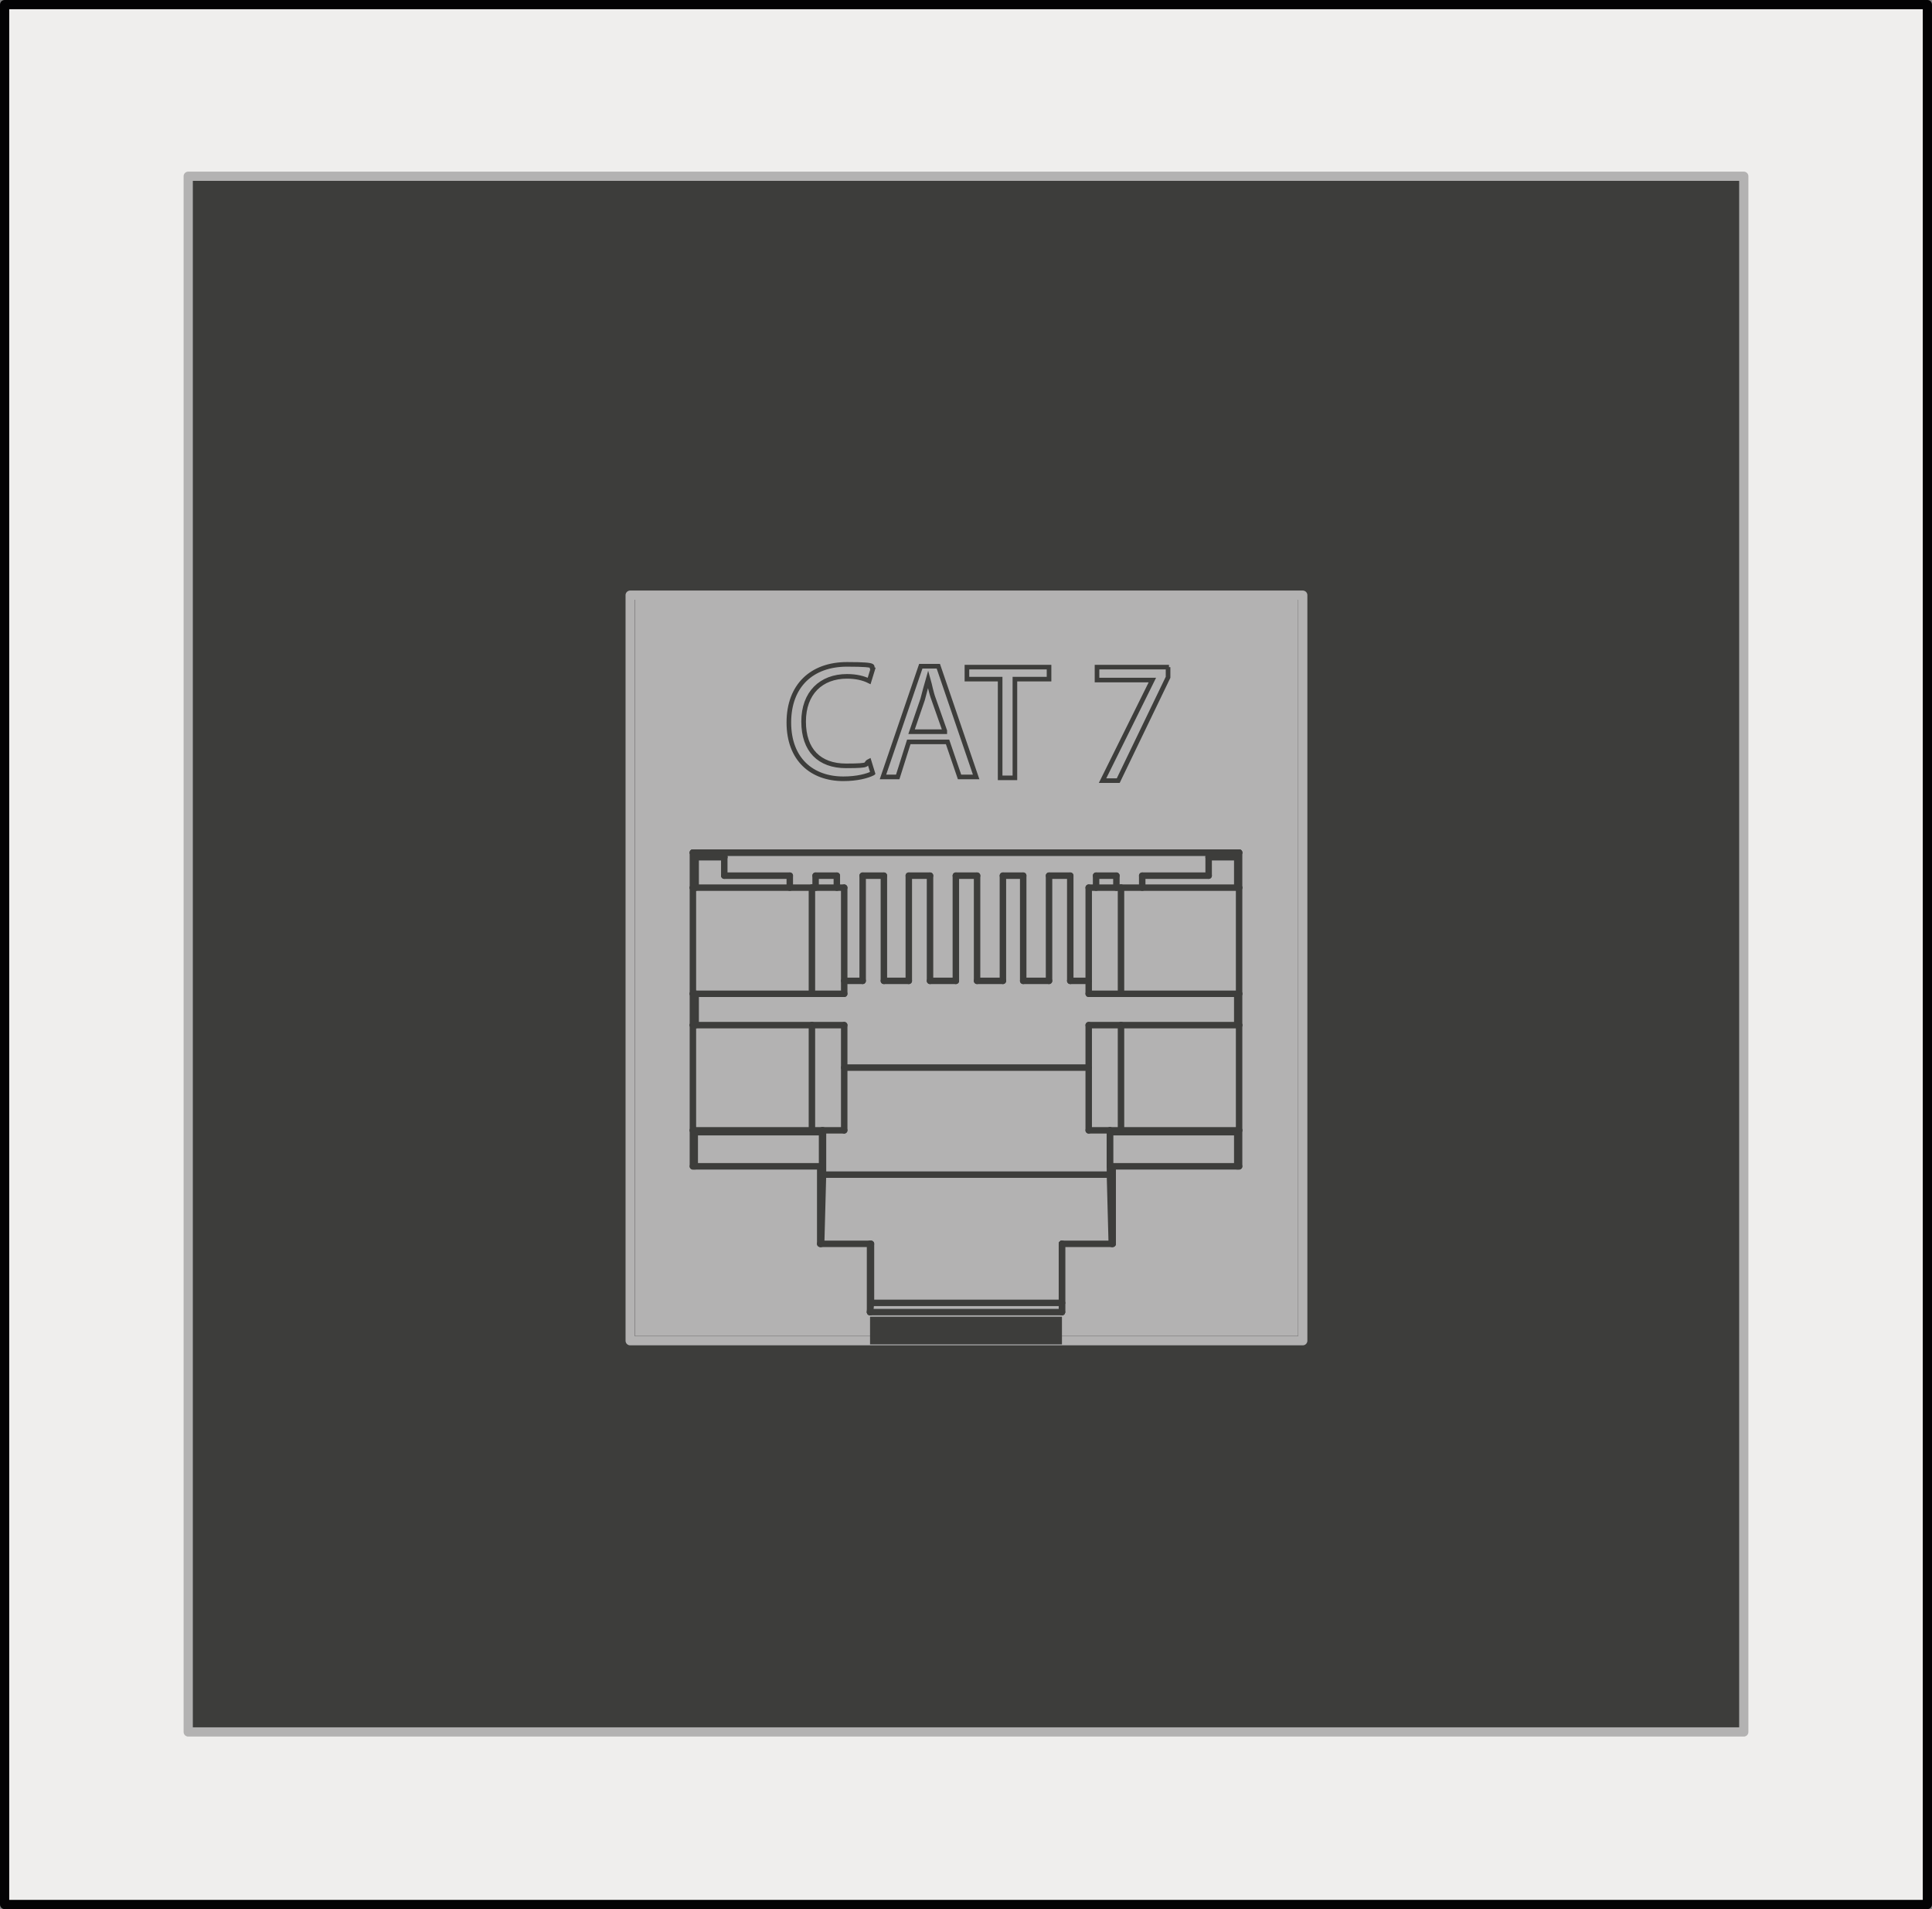 <?xml version="1.0" encoding="UTF-8"?>
<svg xmlns="http://www.w3.org/2000/svg" version="1.1" viewBox="0 0 209.4 206.9">
  <rect x="0" y="0" width="209.4" height="206.9" fill="#808080" stroke="none"/>
  <!-- Generator: Adobe Illustrator 28.7.0, SVG Export Plug-In . SVG Version: 1.2.0 Build 136)  -->
  <g>
    <g id="Ebene_1">
      <polygon points="141.2 145.3 68.3 145.3 68.3 64.5 141.2 64.5 141.2 145.3" fill="#b3b2b2" stroke="#b3b2b2" stroke-linecap="round" stroke-linejoin="round"/>
      <path d="M.5.5v205.9h208.4V.5H.5ZM141.2,145.3h-72.9v-80.8h72.9v80.8h0Z" fill="#efeeed" stroke="#030304" stroke-linecap="round" stroke-linejoin="round"/>
      <path d="M20.4,19.1v168.6h168.6V19.1H20.4ZM141.2,145.3h-72.9v-80.8h72.9v80.8h0Z" fill="#3d3d3b" stroke="#b3b2b2" stroke-linecap="round" stroke-linejoin="round"/>
      <g>
        <line x1="89.2" y1="127.3" x2="120.3" y2="127.3" fill="none" stroke="#3d3d3b" stroke-linecap="round" stroke-linejoin="round" stroke-width=".7"/>
        <line x1="131" y1="94.9" x2="131" y2="92.9" fill="none" stroke="#3d3d3b" stroke-linecap="round" stroke-linejoin="round" stroke-width=".7"/>
        <line x1="78.5" y1="92.9" x2="78.5" y2="94.9" fill="none" stroke="#3d3d3b" stroke-linecap="round" stroke-linejoin="round" stroke-width=".7"/>
        <line x1="95.8" y1="106.3" x2="98.5" y2="106.3" fill="none" stroke="#3d3d3b" stroke-linecap="round" stroke-linejoin="round" stroke-width=".7"/>
        <line x1="123.8" y1="94.9" x2="131" y2="94.9" fill="none" stroke="#3d3d3b" stroke-linecap="round" stroke-linejoin="round" stroke-width=".7"/>
        <line x1="123.8" y1="96.2" x2="123.8" y2="94.9" fill="none" stroke="#3d3d3b" stroke-linecap="round" stroke-linejoin="round" stroke-width=".7"/>
        <line x1="121" y1="94.9" x2="121" y2="96.2" fill="none" stroke="#3d3d3b" stroke-linecap="round" stroke-linejoin="round" stroke-width=".7"/>
        <line x1="118.8" y1="94.9" x2="121" y2="94.9" fill="none" stroke="#3d3d3b" stroke-linecap="round" stroke-linejoin="round" stroke-width=".7"/>
        <line x1="118.8" y1="96.2" x2="118.8" y2="94.9" fill="none" stroke="#3d3d3b" stroke-linecap="round" stroke-linejoin="round" stroke-width=".7"/>
        <line x1="116" y1="106.3" x2="118" y2="106.3" fill="none" stroke="#3d3d3b" stroke-linecap="round" stroke-linejoin="round" stroke-width=".7"/>
        <line x1="116" y1="94.9" x2="116" y2="106.3" fill="none" stroke="#3d3d3b" stroke-linecap="round" stroke-linejoin="round" stroke-width=".7"/>
        <line x1="113.7" y1="94.9" x2="116" y2="94.9" fill="none" stroke="#3d3d3b" stroke-linecap="round" stroke-linejoin="round" stroke-width=".7"/>
        <line x1="113.7" y1="106.3" x2="113.7" y2="94.9" fill="none" stroke="#3d3d3b" stroke-linecap="round" stroke-linejoin="round" stroke-width=".7"/>
        <line x1="110.9" y1="106.3" x2="113.7" y2="106.3" fill="none" stroke="#3d3d3b" stroke-linecap="round" stroke-linejoin="round" stroke-width=".7"/>
        <line x1="110.9" y1="94.9" x2="110.9" y2="106.3" fill="none" stroke="#3d3d3b" stroke-linecap="round" stroke-linejoin="round" stroke-width=".7"/>
        <line x1="108.7" y1="94.9" x2="110.9" y2="94.9" fill="none" stroke="#3d3d3b" stroke-linecap="round" stroke-linejoin="round" stroke-width=".7"/>
        <line x1="108.7" y1="106.3" x2="108.7" y2="94.9" fill="none" stroke="#3d3d3b" stroke-linecap="round" stroke-linejoin="round" stroke-width=".7"/>
        <line x1="105.9" y1="106.3" x2="108.7" y2="106.3" fill="none" stroke="#3d3d3b" stroke-linecap="round" stroke-linejoin="round" stroke-width=".7"/>
        <line x1="105.9" y1="94.9" x2="105.9" y2="106.3" fill="none" stroke="#3d3d3b" stroke-linecap="round" stroke-linejoin="round" stroke-width=".7"/>
        <line x1="103.6" y1="94.9" x2="105.9" y2="94.9" fill="none" stroke="#3d3d3b" stroke-linecap="round" stroke-linejoin="round" stroke-width=".7"/>
        <line x1="103.6" y1="106.3" x2="103.6" y2="94.9" fill="none" stroke="#3d3d3b" stroke-linecap="round" stroke-linejoin="round" stroke-width=".7"/>
        <line x1="100.8" y1="106.3" x2="103.6" y2="106.3" fill="none" stroke="#3d3d3b" stroke-linecap="round" stroke-linejoin="round" stroke-width=".7"/>
        <line x1="100.8" y1="94.9" x2="100.8" y2="106.3" fill="none" stroke="#3d3d3b" stroke-linecap="round" stroke-linejoin="round" stroke-width=".7"/>
        <line x1="98.5" y1="94.9" x2="100.8" y2="94.9" fill="none" stroke="#3d3d3b" stroke-linecap="round" stroke-linejoin="round" stroke-width=".7"/>
        <line x1="98.5" y1="106.3" x2="98.5" y2="94.9" fill="none" stroke="#3d3d3b" stroke-linecap="round" stroke-linejoin="round" stroke-width=".7"/>
        <line x1="95.8" y1="94.9" x2="95.8" y2="106.3" fill="none" stroke="#3d3d3b" stroke-linecap="round" stroke-linejoin="round" stroke-width=".7"/>
        <line x1="93.5" y1="94.9" x2="95.8" y2="94.9" fill="none" stroke="#3d3d3b" stroke-linecap="round" stroke-linejoin="round" stroke-width=".7"/>
        <line x1="93.5" y1="106.3" x2="93.5" y2="94.9" fill="none" stroke="#3d3d3b" stroke-linecap="round" stroke-linejoin="round" stroke-width=".7"/>
        <line x1="91.5" y1="106.3" x2="93.5" y2="106.3" fill="none" stroke="#3d3d3b" stroke-linecap="round" stroke-linejoin="round" stroke-width=".7"/>
        <line x1="90.7" y1="94.9" x2="90.7" y2="96.2" fill="none" stroke="#3d3d3b" stroke-linecap="round" stroke-linejoin="round" stroke-width=".7"/>
        <line x1="88.4" y1="94.9" x2="90.7" y2="94.9" fill="none" stroke="#3d3d3b" stroke-linecap="round" stroke-linejoin="round" stroke-width=".7"/>
        <line x1="88.4" y1="96.2" x2="88.4" y2="94.9" fill="none" stroke="#3d3d3b" stroke-linecap="round" stroke-linejoin="round" stroke-width=".7"/>
        <line x1="85.6" y1="94.9" x2="85.6" y2="96.2" fill="none" stroke="#3d3d3b" stroke-linecap="round" stroke-linejoin="round" stroke-width=".7"/>
        <line x1="78.5" y1="94.9" x2="85.6" y2="94.9" fill="none" stroke="#3d3d3b" stroke-linecap="round" stroke-linejoin="round" stroke-width=".7"/>
        <line x1="118" y1="115.7" x2="91.5" y2="115.7" fill="none" stroke="#3d3d3b" stroke-linecap="round" stroke-linejoin="round" stroke-width=".7"/>
        <line x1="75.3" y1="122.7" x2="89.1" y2="122.7" fill="none" stroke="#3d3d3b" stroke-linecap="round" stroke-linejoin="round" stroke-width=".7"/>
        <line x1="120.3" y1="122.7" x2="134.1" y2="122.7" fill="none" stroke="#3d3d3b" stroke-linecap="round" stroke-linejoin="round" stroke-width=".7"/>
        <line x1="121.5" y1="122.5" x2="118" y2="122.5" fill="none" stroke="#3d3d3b" stroke-linecap="round" stroke-linejoin="round" stroke-width=".7"/>
        <line x1="118" y1="111.1" x2="121.5" y2="111.1" fill="none" stroke="#3d3d3b" stroke-linecap="round" stroke-linejoin="round" stroke-width=".7"/>
        <line x1="118" y1="111.1" x2="118" y2="122.5" fill="none" stroke="#3d3d3b" stroke-linecap="round" stroke-linejoin="round" stroke-width=".7"/>
        <line x1="121.5" y1="107.7" x2="118" y2="107.7" fill="none" stroke="#3d3d3b" stroke-linecap="round" stroke-linejoin="round" stroke-width=".7"/>
        <line x1="118" y1="96.2" x2="121.5" y2="96.2" fill="none" stroke="#3d3d3b" stroke-linecap="round" stroke-linejoin="round" stroke-width=".7"/>
        <line x1="118" y1="96.2" x2="118" y2="107.7" fill="none" stroke="#3d3d3b" stroke-linecap="round" stroke-linejoin="round" stroke-width=".7"/>
        <line x1="91.5" y1="107.7" x2="88" y2="107.7" fill="none" stroke="#3d3d3b" stroke-linecap="round" stroke-linejoin="round" stroke-width=".7"/>
        <line x1="88" y1="96.2" x2="91.5" y2="96.2" fill="none" stroke="#3d3d3b" stroke-linecap="round" stroke-linejoin="round" stroke-width=".7"/>
        <line x1="91.5" y1="107.7" x2="91.5" y2="96.2" fill="none" stroke="#3d3d3b" stroke-linecap="round" stroke-linejoin="round" stroke-width=".7"/>
        <line x1="88" y1="111.1" x2="91.5" y2="111.1" fill="none" stroke="#3d3d3b" stroke-linecap="round" stroke-linejoin="round" stroke-width=".7"/>
        <line x1="91.5" y1="122.5" x2="88" y2="122.5" fill="none" stroke="#3d3d3b" stroke-linecap="round" stroke-linejoin="round" stroke-width=".7"/>
        <line x1="91.5" y1="122.5" x2="91.5" y2="111.1" fill="none" stroke="#3d3d3b" stroke-linecap="round" stroke-linejoin="round" stroke-width=".7"/>
        <line x1="115.1" y1="134.8" x2="115.1" y2="134.8" fill="none" stroke="#3d3d3b" stroke-linecap="round" stroke-linejoin="round" stroke-width=".7"/>
        <line x1="115.1" y1="141.2" x2="115.1" y2="134.8" fill="none" stroke="#3d3d3b" stroke-linecap="round" stroke-linejoin="round" stroke-width=".7"/>
        <line x1="75.4" y1="92.9" x2="78.5" y2="92.9" fill="none" stroke="#3d3d3b" stroke-linecap="round" stroke-linejoin="round" stroke-width=".7"/>
        <line x1="78.5" y1="92.4" x2="78.5" y2="92.9" fill="none" stroke="#3d3d3b" stroke-linecap="round" stroke-linejoin="round" stroke-width=".7"/>
        <line x1="131" y1="92.4" x2="78.5" y2="92.4" fill="none" stroke="#3d3d3b" stroke-linecap="round" stroke-linejoin="round" stroke-width=".7"/>
        <line x1="131" y1="92.9" x2="131" y2="92.4" fill="none" stroke="#3d3d3b" stroke-linecap="round" stroke-linejoin="round" stroke-width=".7"/>
        <line x1="131" y1="92.9" x2="134.1" y2="92.9" fill="none" stroke="#3d3d3b" stroke-linecap="round" stroke-linejoin="round" stroke-width=".7"/>
        <line x1="120.6" y1="126.4" x2="120.3" y2="126.4" fill="none" stroke="#3d3d3b" stroke-linecap="round" stroke-linejoin="round" stroke-width=".7"/>
        <line x1="120.3" y1="122.5" x2="120.3" y2="127.3" fill="none" stroke="#3d3d3b" stroke-linecap="round" stroke-linejoin="round" stroke-width=".7"/>
        <line x1="120.5" y1="134.8" x2="120.3" y2="127.3" fill="none" stroke="#3d3d3b" stroke-linecap="round" stroke-linejoin="round" stroke-width=".7"/>
        <line x1="120.3" y1="126.4" x2="120.3" y2="122.7" fill="none" stroke="#3d3d3b" stroke-linecap="round" stroke-linejoin="round" stroke-width=".7"/>
        <line x1="120.3" y1="122.5" x2="120.3" y2="122.7" fill="none" stroke="#3d3d3b" stroke-linecap="round" stroke-linejoin="round" stroke-width=".7"/>
        <line x1="89.1" y1="126.4" x2="88.9" y2="126.4" fill="none" stroke="#3d3d3b" stroke-linecap="round" stroke-linejoin="round" stroke-width=".7"/>
        <line x1="89.2" y1="127.3" x2="89" y2="134.8" fill="none" stroke="#3d3d3b" stroke-linecap="round" stroke-linejoin="round" stroke-width=".7"/>
        <line x1="89.2" y1="127.3" x2="89.2" y2="122.5" fill="none" stroke="#3d3d3b" stroke-linecap="round" stroke-linejoin="round" stroke-width=".7"/>
        <line x1="89.1" y1="122.7" x2="89.1" y2="122.5" fill="none" stroke="#3d3d3b" stroke-linecap="round" stroke-linejoin="round" stroke-width=".7"/>
        <line x1="89.1" y1="122.7" x2="89.1" y2="126.4" fill="none" stroke="#3d3d3b" stroke-linecap="round" stroke-linejoin="round" stroke-width=".7"/>
        <line x1="94.4" y1="134.8" x2="94.4" y2="141.2" fill="none" stroke="#3d3d3b" stroke-linecap="round" stroke-linejoin="round" stroke-width=".7"/>
        <line x1="94.4" y1="134.8" x2="94.3" y2="134.8" fill="none" stroke="#3d3d3b" stroke-linecap="round" stroke-linejoin="round" stroke-width=".7"/>
        <line x1="94.3" y1="142.2" x2="94.4" y2="141.2" fill="none" stroke="#3d3d3b" stroke-linecap="round" stroke-linejoin="round" stroke-width=".7"/>
        <line x1="115.1" y1="141.2" x2="115.1" y2="142.2" fill="none" stroke="#3d3d3b" stroke-linecap="round" stroke-linejoin="round" stroke-width=".7"/>
        <line x1="94.4" y1="141.2" x2="115.1" y2="141.2" fill="none" stroke="#3d3d3b" stroke-linecap="round" stroke-linejoin="round" stroke-width=".7"/>
        <line x1="134.3" y1="92.4" x2="134.1" y2="92.9" fill="none" stroke="#3d3d3b" stroke-linecap="round" stroke-linejoin="round" stroke-width=".7"/>
        <line x1="134.1" y1="107.7" x2="134.1" y2="111.1" fill="none" stroke="#3d3d3b" stroke-linecap="round" stroke-linejoin="round" stroke-width=".7"/>
        <line x1="134.1" y1="92.9" x2="134.1" y2="96.2" fill="none" stroke="#3d3d3b" stroke-linecap="round" stroke-linejoin="round" stroke-width=".7"/>
        <line x1="134.1" y1="122.7" x2="134.1" y2="122.5" fill="none" stroke="#3d3d3b" stroke-linecap="round" stroke-linejoin="round" stroke-width=".7"/>
        <line x1="134.1" y1="122.7" x2="134.1" y2="126.4" fill="none" stroke="#3d3d3b" stroke-linecap="round" stroke-linejoin="round" stroke-width=".7"/>
        <line x1="75.3" y1="126.4" x2="75.3" y2="122.7" fill="none" stroke="#3d3d3b" stroke-linecap="round" stroke-linejoin="round" stroke-width=".7"/>
        <line x1="75.3" y1="122.7" x2="75.3" y2="122.5" fill="none" stroke="#3d3d3b" stroke-linecap="round" stroke-linejoin="round" stroke-width=".7"/>
        <line x1="75.4" y1="96.2" x2="75.4" y2="92.9" fill="none" stroke="#3d3d3b" stroke-linecap="round" stroke-linejoin="round" stroke-width=".7"/>
        <line x1="75.4" y1="111.1" x2="75.4" y2="107.7" fill="none" stroke="#3d3d3b" stroke-linecap="round" stroke-linejoin="round" stroke-width=".7"/>
        <line x1="75.4" y1="92.9" x2="75.1" y2="92.4" fill="none" stroke="#3d3d3b" stroke-linecap="round" stroke-linejoin="round" stroke-width=".7"/>
        <line x1="75.1" y1="122.5" x2="88" y2="122.5" fill="none" stroke="#3d3d3b" stroke-linecap="round" stroke-linejoin="round" stroke-width=".7"/>
        <line x1="88" y1="122.5" x2="88" y2="111.1" fill="none" stroke="#3d3d3b" stroke-linecap="round" stroke-linejoin="round" stroke-width=".7"/>
        <line x1="88" y1="111.1" x2="75.1" y2="111.1" fill="none" stroke="#3d3d3b" stroke-linecap="round" stroke-linejoin="round" stroke-width=".7"/>
        <line x1="75.1" y1="107.7" x2="88" y2="107.7" fill="none" stroke="#3d3d3b" stroke-linecap="round" stroke-linejoin="round" stroke-width=".7"/>
        <line x1="88" y1="107.7" x2="88" y2="96.2" fill="none" stroke="#3d3d3b" stroke-linecap="round" stroke-linejoin="round" stroke-width=".7"/>
        <line x1="88" y1="96.2" x2="75.1" y2="96.2" fill="none" stroke="#3d3d3b" stroke-linecap="round" stroke-linejoin="round" stroke-width=".7"/>
        <line x1="134.3" y1="96.2" x2="121.5" y2="96.2" fill="none" stroke="#3d3d3b" stroke-linecap="round" stroke-linejoin="round" stroke-width=".7"/>
        <line x1="121.5" y1="96.2" x2="121.5" y2="107.7" fill="none" stroke="#3d3d3b" stroke-linecap="round" stroke-linejoin="round" stroke-width=".7"/>
        <line x1="121.5" y1="107.7" x2="134.3" y2="107.7" fill="none" stroke="#3d3d3b" stroke-linecap="round" stroke-linejoin="round" stroke-width=".7"/>
        <line x1="134.3" y1="111.1" x2="121.5" y2="111.1" fill="none" stroke="#3d3d3b" stroke-linecap="round" stroke-linejoin="round" stroke-width=".7"/>
        <line x1="121.5" y1="111.1" x2="121.5" y2="122.5" fill="none" stroke="#3d3d3b" stroke-linecap="round" stroke-linejoin="round" stroke-width=".7"/>
        <line x1="121.5" y1="122.5" x2="134.3" y2="122.5" fill="none" stroke="#3d3d3b" stroke-linecap="round" stroke-linejoin="round" stroke-width=".7"/>
        <line x1="94.3" y1="142.2" x2="115.1" y2="142.2" fill="none" stroke="#3d3d3b" stroke-linecap="round" stroke-linejoin="round" stroke-width=".7"/>
        <line x1="94.3" y1="144.2" x2="115.1" y2="144.2" fill="none" stroke="#3d3d3b" stroke-linejoin="round" stroke-width="3"/>
        <line x1="94.3" y1="134.8" x2="94.3" y2="142.2" fill="none" stroke="#3d3d3b" stroke-linecap="round" stroke-linejoin="round" stroke-width=".7"/>
        <line x1="88.9" y1="134.8" x2="94.3" y2="134.8" fill="none" stroke="#3d3d3b" stroke-linecap="round" stroke-linejoin="round" stroke-width=".7"/>
        <line x1="88.9" y1="126.4" x2="88.9" y2="134.8" fill="none" stroke="#3d3d3b" stroke-linecap="round" stroke-linejoin="round" stroke-width=".7"/>
        <line x1="75.1" y1="126.4" x2="88.9" y2="126.4" fill="none" stroke="#3d3d3b" stroke-linecap="round" stroke-linejoin="round" stroke-width=".7"/>
        <line x1="75.1" y1="122.5" x2="75.1" y2="126.4" fill="none" stroke="#3d3d3b" stroke-linecap="round" stroke-linejoin="round" stroke-width=".7"/>
        <line x1="75.1" y1="111.1" x2="75.1" y2="122.5" fill="none" stroke="#3d3d3b" stroke-linecap="round" stroke-linejoin="round" stroke-width=".7"/>
        <line x1="75.1" y1="107.7" x2="75.1" y2="111.1" fill="none" stroke="#3d3d3b" stroke-linecap="round" stroke-linejoin="round" stroke-width=".7"/>
        <line x1="75.1" y1="96.2" x2="75.1" y2="107.7" fill="none" stroke="#3d3d3b" stroke-linecap="round" stroke-linejoin="round" stroke-width=".7"/>
        <line x1="75.1" y1="92.4" x2="75.1" y2="96.2" fill="none" stroke="#3d3d3b" stroke-linecap="round" stroke-linejoin="round" stroke-width=".7"/>
        <line x1="134.3" y1="92.4" x2="75.1" y2="92.4" fill="none" stroke="#3d3d3b" stroke-linecap="round" stroke-linejoin="round" stroke-width=".7"/>
        <line x1="134.3" y1="96.2" x2="134.3" y2="92.4" fill="none" stroke="#3d3d3b" stroke-linecap="round" stroke-linejoin="round" stroke-width=".7"/>
        <line x1="134.3" y1="107.7" x2="134.3" y2="96.2" fill="none" stroke="#3d3d3b" stroke-linecap="round" stroke-linejoin="round" stroke-width=".7"/>
        <line x1="134.3" y1="111.1" x2="134.3" y2="107.7" fill="none" stroke="#3d3d3b" stroke-linecap="round" stroke-linejoin="round" stroke-width=".7"/>
        <line x1="134.3" y1="122.5" x2="134.3" y2="111.1" fill="none" stroke="#3d3d3b" stroke-linecap="round" stroke-linejoin="round" stroke-width=".7"/>
        <line x1="134.3" y1="126.4" x2="134.3" y2="122.5" fill="none" stroke="#3d3d3b" stroke-linecap="round" stroke-linejoin="round" stroke-width=".7"/>
        <line x1="120.6" y1="126.4" x2="134.3" y2="126.4" fill="none" stroke="#3d3d3b" stroke-linecap="round" stroke-linejoin="round" stroke-width=".7"/>
        <line x1="120.6" y1="134.8" x2="120.6" y2="126.4" fill="none" stroke="#3d3d3b" stroke-linecap="round" stroke-linejoin="round" stroke-width=".7"/>
        <line x1="115.1" y1="134.8" x2="120.6" y2="134.8" fill="none" stroke="#3d3d3b" stroke-linecap="round" stroke-linejoin="round" stroke-width=".7"/>
        <line x1="115.1" y1="142.2" x2="115.1" y2="134.8" fill="none" stroke="#3d3d3b" stroke-linecap="round" stroke-linejoin="round" stroke-width=".7"/>
      </g>
      <g>
        <g>
          <path d="M94.6,83.8c-.6.3-1.7.6-3.2.6-3.4,0-5.9-2.1-5.9-6.1s2.5-6.3,6.3-6.3,2.4.3,2.8.5l-.4,1.3c-.6-.3-1.4-.5-2.4-.5-2.8,0-4.7,1.8-4.7,4.9s1.7,4.8,4.6,4.8,1.9-.2,2.5-.5l.4,1.3Z" fill="none" stroke="#3d3d3b" stroke-miterlimit="10" stroke-width=".5"/>
          <path d="M98.5,80.4l-1.2,3.8h-1.6l4.1-12h1.9l4.1,12h-1.8l-1.3-3.8h-4.2ZM102.4,79.2l-1.2-3.4c-.3-.8-.4-1.5-.6-2.2h0c-.2.7-.4,1.4-.6,2.2l-1.2,3.5h3.6Z" fill="none" stroke="#3d3d3b" stroke-miterlimit="10" stroke-width=".5"/>
          <path d="M108.4,73.6h-3.6v-1.3h8.9v1.3h-3.7v10.7h-1.6s0-10.7,0-10.7Z" fill="none" stroke="#3d3d3b" stroke-miterlimit="10" stroke-width=".5"/>
        </g>
        <path d="M126.6,72.3v1.1l-5.4,11.2h-1.7l5.4-10.9h0s-6,0-6,0v-1.4h7.8Z" fill="none" stroke="#3d3d3b" stroke-miterlimit="10" stroke-width=".5"/>
      </g>
    </g>
  </g>
</svg>